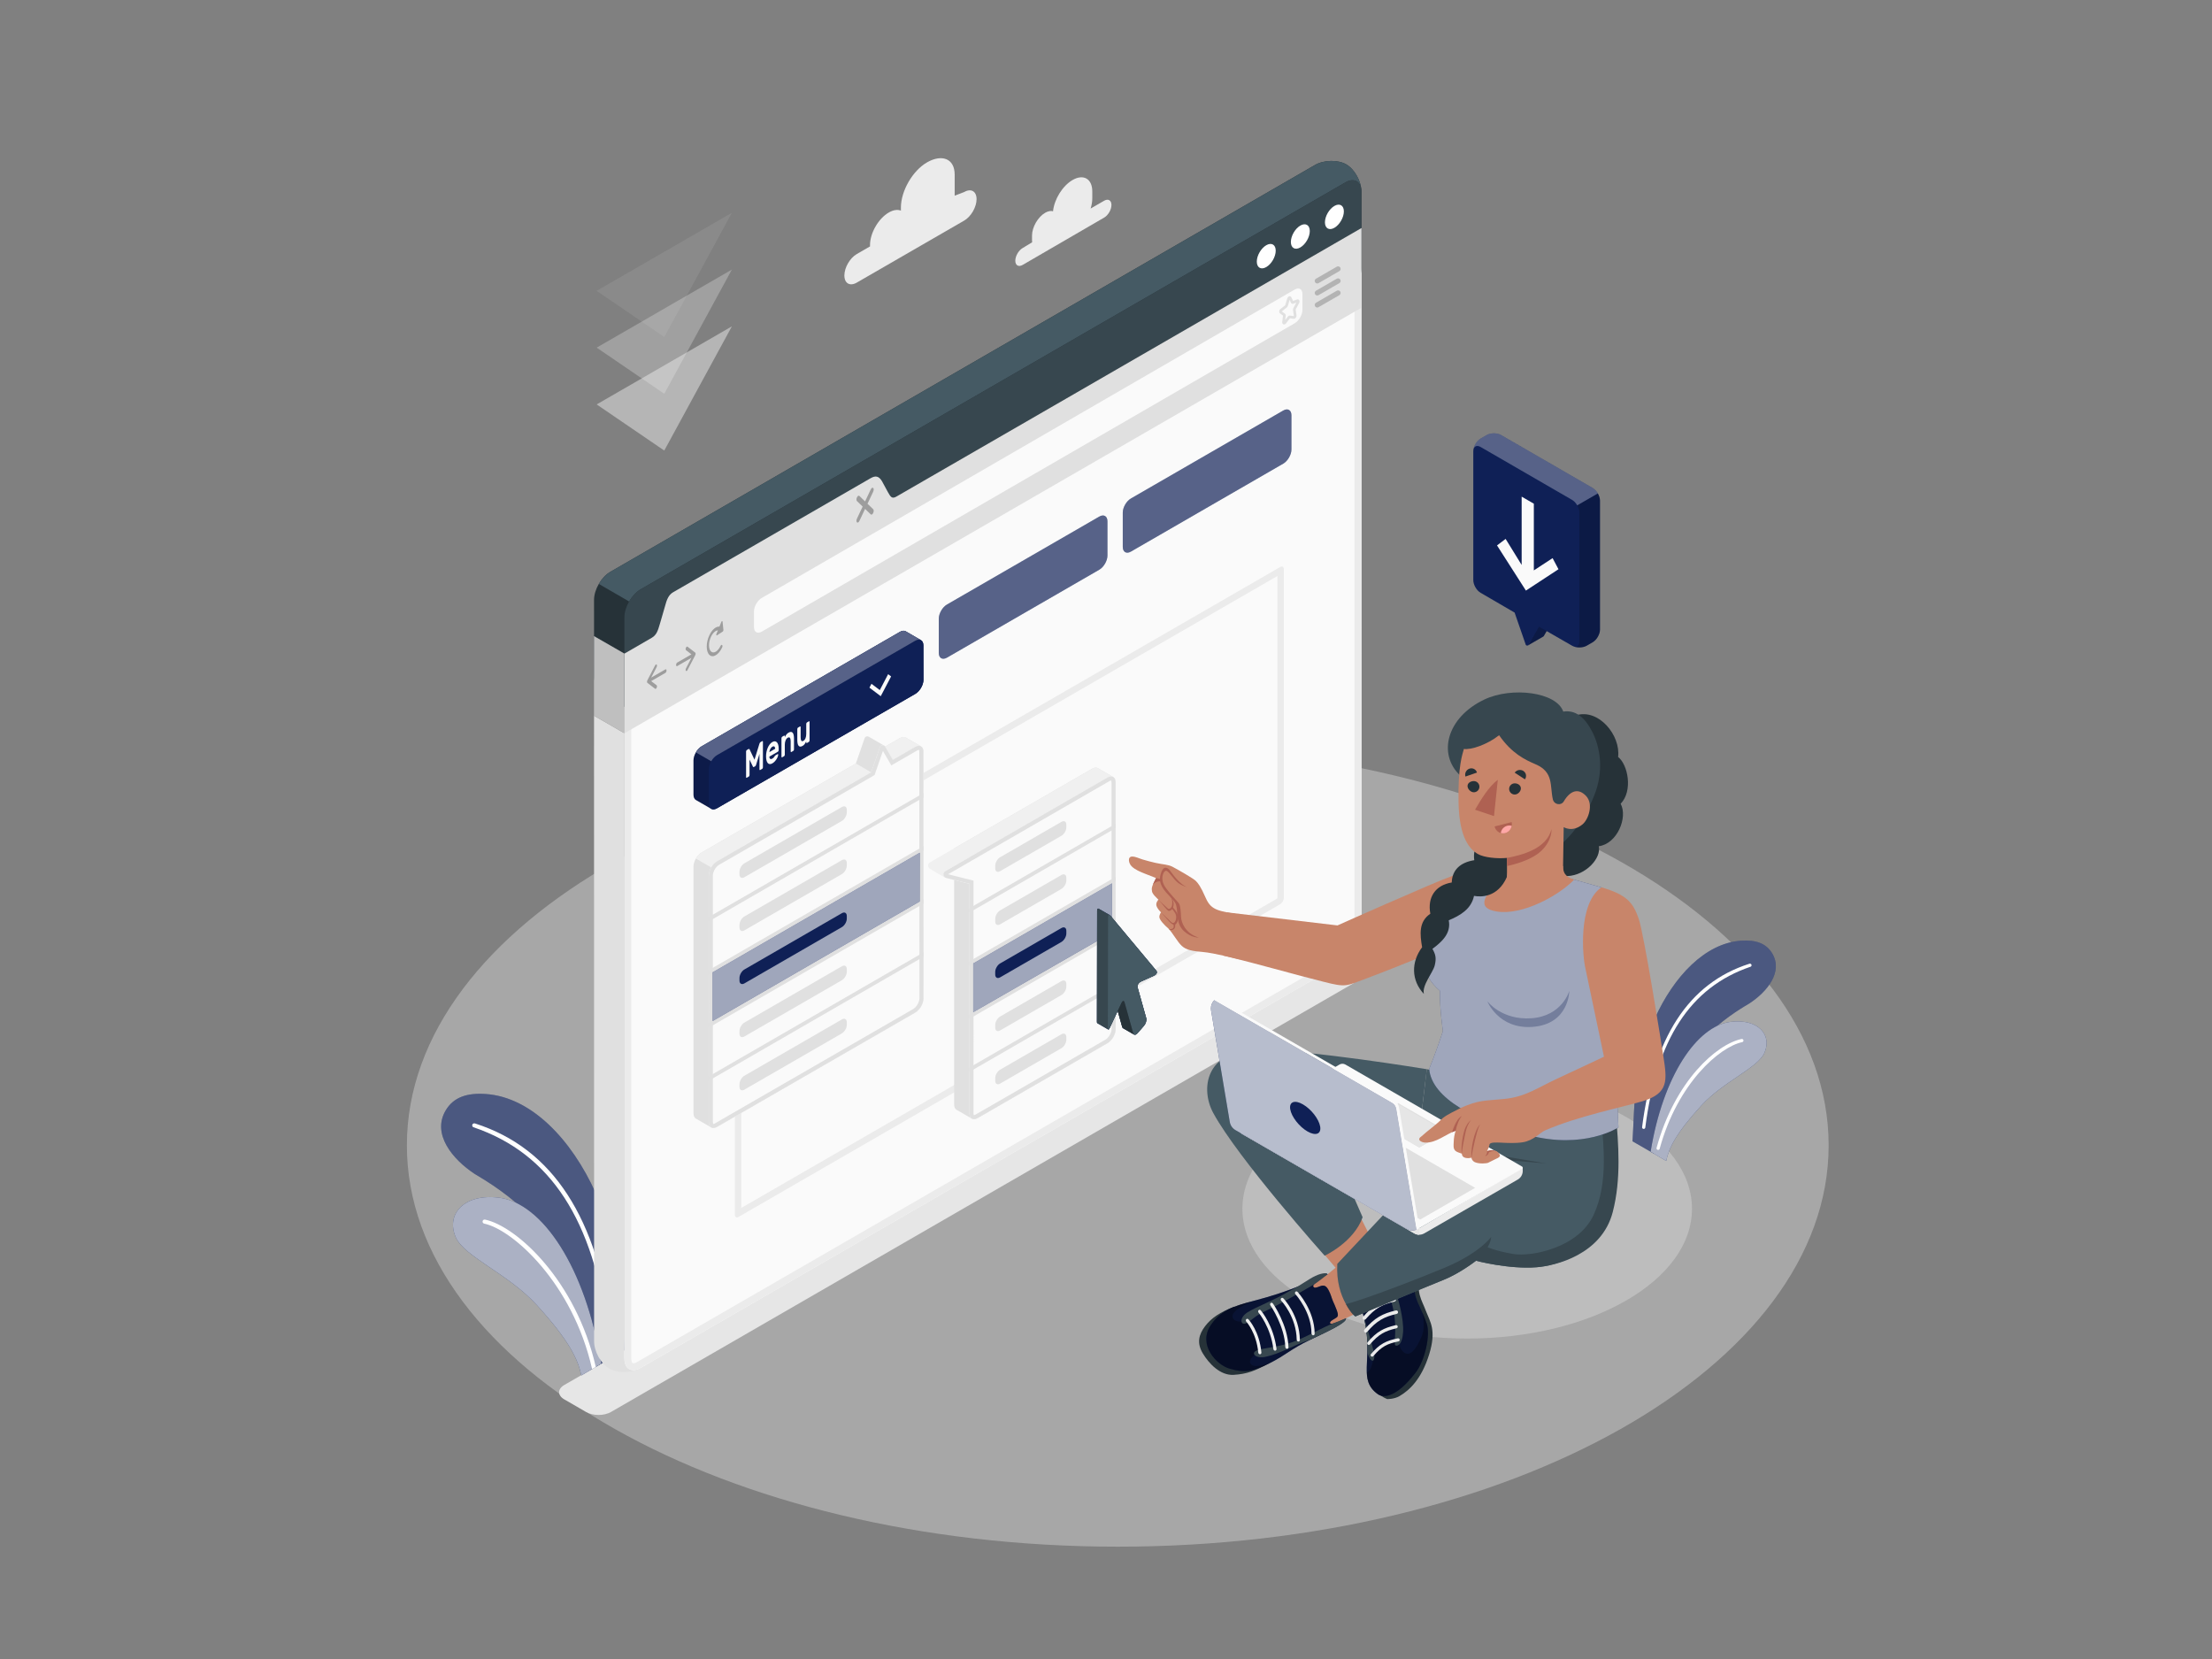<svg width="800" height="600" viewBox="0 0 800 600" fill="none" xmlns="http://www.w3.org/2000/svg">
<rect x="0" y="0" width="800" height="600" fill="#808080" stroke="none"/>
<path d="M404.255 559.377C546.247 559.377 661.354 494.39 661.354 414.225C661.354 334.06 546.247 269.073 404.255 269.073C262.262 269.073 147.155 334.06 147.155 414.225C147.155 494.39 262.262 559.377 404.255 559.377Z" fill="#F5F5F5" fill-opacity="0.34"/>
<path d="M211.968 510.66L204.077 506.104C201.59 504.668 201.59 502.34 204.077 500.904L480.87 341.089C483.357 339.654 487.393 339.647 489.884 341.076L497.819 345.626C500.31 347.055 500.313 349.376 497.826 350.812L220.975 510.66C218.488 512.097 214.455 512.097 211.968 510.66Z" fill="#E6E6E6"/>
<path d="M530.631 484.102C575.53 484.102 611.927 463.088 611.927 437.166C611.927 411.244 575.53 390.23 530.631 390.23C485.733 390.23 449.336 411.244 449.336 437.166C449.336 463.088 485.733 484.102 530.631 484.102Z" fill="#E0E0E0" fill-opacity="0.39"/>
<path d="M225.826 488.369C224.68 471.618 225.906 454.603 215.466 431.505C206.705 412.122 192.237 396.855 175.783 395.668C168.965 395.176 164.035 396.766 161.17 401.618C156.136 410.145 163.638 419.28 171.663 424.557C175.193 426.878 204.239 441.899 212.216 475.221L215.693 494.195L216.848 493.545L225.826 488.369Z" fill="#0F2056"/>
<path opacity="0.25" d="M225.826 488.369C224.68 471.618 225.906 454.603 215.466 431.505C206.705 412.122 192.237 396.855 175.783 395.668C168.965 395.176 164.035 396.766 161.17 401.618C156.136 410.145 163.638 419.28 171.663 424.557C175.193 426.878 204.239 441.899 212.216 475.221L215.693 494.195L216.848 493.545L225.826 488.369Z" fill="white"/>
<path d="M220.535 482.648C220.214 482.601 219.951 482.345 219.908 482.009C214.695 441.462 199.303 417.212 171.223 407.677C170.836 407.545 170.682 407.07 170.849 406.697C171.015 406.325 171.428 406.195 171.829 406.323C200.173 415.378 216.099 440.743 221.379 481.82C221.432 482.226 221.144 482.597 220.739 482.65C220.669 482.658 220.601 482.658 220.535 482.648Z" fill="white"/>
<path d="M210.236 497.464C209.049 491.649 205.924 484.92 194.105 471.952C183.897 460.753 167.972 454.507 164.86 447.548C161.121 439.19 167.831 431.516 180.634 433.178C196.022 435.175 211.735 458.077 217.441 493.2L210.236 497.464Z" fill="#0F2056"/>
<path opacity="0.65" d="M210.236 497.464C209.049 491.649 205.924 484.92 194.105 471.952C183.897 460.753 167.972 454.507 164.86 447.548C161.121 439.19 167.831 431.516 180.634 433.178C196.022 435.175 211.735 458.077 217.441 493.2L210.236 497.464Z" fill="white"/>
<path d="M175.417 441.084C175.001 440.998 174.623 441.255 174.54 441.658C174.456 442.058 174.713 442.452 175.114 442.536C185.47 444.702 207.107 464.15 214.109 494.996C214.121 495.046 214.147 495.09 214.17 495.136L215.472 494.366C208.346 463.16 186.84 443.472 175.417 441.084Z" fill="white"/>
<path d="M590.41 412.76C591.308 399.652 590.347 386.34 598.516 368.267C605.371 353.1 616.692 341.156 629.566 340.227C634.901 339.842 638.757 341.086 640.999 344.882C644.938 351.554 639.069 358.701 632.789 362.831C630.027 364.647 607.301 376.399 601.059 402.473L598.339 417.318L597.435 416.809L590.41 412.76Z" fill="#0F2056"/>
<path opacity="0.25" d="M590.41 412.76C591.308 399.652 590.347 386.34 598.516 368.267C605.371 353.1 616.692 341.156 629.566 340.227C634.901 339.842 638.757 341.086 640.999 344.882C644.938 351.554 639.069 358.701 632.789 362.831C630.027 364.647 607.301 376.399 601.059 402.473L598.339 417.318L597.435 416.809L590.41 412.76Z" fill="white"/>
<path d="M594.55 408.284C594.8 408.247 595.007 408.046 595.04 407.783C599.119 376.058 611.162 357.083 633.132 349.623C633.436 349.52 633.556 349.148 633.425 348.856C633.295 348.565 632.971 348.464 632.658 348.564C610.481 355.649 598.021 375.495 593.89 407.635C593.848 407.953 594.073 408.243 594.39 408.284C594.445 408.293 594.499 408.292 594.55 408.284Z" fill="white"/>
<path d="M602.609 419.877C603.537 415.326 605.983 410.062 615.23 399.915C623.218 391.153 635.678 386.265 638.114 380.821C641.04 374.281 635.789 368.277 625.772 369.577C613.732 371.14 601.438 389.058 596.973 416.541L602.609 419.877Z" fill="#0F2056"/>
<path opacity="0.65" d="M602.609 419.877C603.537 415.326 605.983 410.062 615.23 399.915C623.218 391.153 635.678 386.265 638.114 380.821C641.04 374.281 635.789 368.277 625.772 369.577C613.732 371.14 601.438 389.058 596.973 416.541L602.609 419.877Z" fill="white"/>
<path d="M599.77 415.883C599.989 415.849 600.176 415.69 600.24 415.462C606.743 391.66 621.986 378.595 630.089 376.9C630.403 376.835 630.604 376.527 630.539 376.213C630.473 375.899 630.178 375.696 629.852 375.763C620.891 377.637 605.757 390.861 599.119 415.157C599.034 415.466 599.218 415.785 599.526 415.869C599.608 415.891 599.691 415.895 599.77 415.883Z" fill="white"/>
<path d="M369.843 89.715L373.294 87.629C373.264 87.399 373.245 87.161 373.245 86.906V85.199C373.245 82.162 375.377 78.468 378.008 76.949C379.073 76.334 380.052 76.176 380.847 76.401C381.278 72.084 384.274 67.2 387.914 65.099C391.85 62.827 395.04 64.669 395.04 69.213V71.768C395.04 72.945 394.822 74.188 394.437 75.423L399.331 72.597C400.791 71.754 401.973 72.438 401.973 74.123C401.973 75.808 400.791 77.856 399.331 78.699L369.843 95.818C368.385 96.661 367.201 95.978 367.201 94.292C367.202 92.607 368.385 90.558 369.843 89.715Z" fill="#EBEBEB"/>
<path d="M348.718 69.449L345.273 70.774V63.183C345.273 57.166 340.473 55.723 335.262 58.731C330.051 61.74 325.826 69.057 325.826 75.075V76.177C324.643 75.706 323.117 75.888 321.447 76.853C317.697 79.018 314.656 84.283 314.656 88.614V89.115L309.852 91.889C307.382 93.314 305.38 96.782 305.38 99.634C305.38 102.485 307.382 103.641 309.852 102.216L348.718 79.777C351.187 78.351 353.189 74.883 353.189 72.032C353.191 69.178 351.187 68.022 348.718 69.449Z" fill="#EBEBEB"/>
<path opacity="0.5" d="M215.789 146.265L264.699 118.026L240.243 162.952L215.789 146.265Z" fill="#EBEBEB"/>
<path opacity="0.3" d="M215.789 125.728L264.699 97.49L240.243 142.415L215.789 125.728Z" fill="#EBEBEB"/>
<path opacity="0.1" d="M215.789 105.191L264.699 76.953L240.243 121.878L215.789 105.191Z" fill="#EBEBEB"/>
<path d="M231.66 494.746C231.579 494.774 230.176 495.831 227.068 496.139C224.661 496.378 222.155 496.012 220.346 494.96C217.294 493.204 214.864 488.777 214.864 485.051L214.837 258.844L225.826 265.188V491.368C225.826 494.014 227.155 495.544 229.072 495.544C229.343 495.544 230.389 495.46 231.66 494.746Z" fill="#E0E0E0"/>
<path d="M492.389 337.451C492.389 341.176 489.793 345.718 486.552 347.581L231.66 494.746C228.447 496.61 225.826 495.094 225.826 491.368V236.386L241.918 227.098C245.131 225.234 403.916 133.57 407.129 131.708L492.388 82.467V111.27L492.389 337.451Z" fill="#FAFAFA"/>
<path d="M489.893 86.791V111.27V337.45C489.893 340.289 487.75 344.012 485.305 345.418L230.408 492.587C229.718 492.987 229.269 493.047 229.062 493.047C228.418 493.047 228.323 491.995 228.323 491.368V237.827L243.171 229.257C244.789 228.318 286.495 204.239 326.829 180.954C366.139 158.258 406.787 134.791 408.378 133.868L489.893 86.791ZM492.389 82.467L407.13 131.708C403.917 133.57 245.132 225.234 241.919 227.098L225.827 236.386V491.368C225.827 494.012 227.147 495.544 229.062 495.544C229.845 495.544 230.728 495.287 231.661 494.746L486.553 347.581C489.794 345.717 492.39 341.176 492.39 337.451V111.27V82.467H492.389Z" fill="#EBEBEB"/>
<path d="M462.004 208.315L462.007 324.652C461.99 324.759 461.866 324.974 461.813 325.022L268.092 436.867L268.089 320.531C268.106 320.425 268.23 320.209 268.283 320.162L462.004 208.315ZM463.576 204.894C463.394 204.894 463.189 204.953 462.973 205.079L267.123 318.153C266.377 318.584 265.772 319.632 265.772 320.493L265.774 439.325C265.774 439.936 266.078 440.29 266.522 440.29C266.703 440.29 266.908 440.23 267.125 440.105L462.975 327.03C463.721 326.599 464.326 325.552 464.326 324.691L464.324 205.859C464.322 205.247 464.018 204.894 463.576 204.894Z" fill="#EBEBEB"/>
<path d="M220.333 254.373C217.306 252.624 214.851 248.184 214.851 244.457L214.842 216.958C214.842 213.23 217.466 208.697 220.695 206.833L475.583 59.664C478.811 57.801 483.884 57.707 486.912 59.455C489.94 61.204 492.395 65.644 492.384 69.368L492.389 96.873C492.4 100.604 489.782 105.132 486.552 106.995L231.66 254.161C228.432 256.024 223.362 256.122 220.333 254.373Z" fill="#263238"/>
<path d="M492.331 68.418C491.926 65.394 489.468 64.287 486.552 65.988L231.659 213.156C230.066 214.101 228.609 215.694 227.528 217.53L216.566 211.185C217.646 209.349 219.076 207.778 220.697 206.833L475.591 59.67C478.804 57.806 483.88 57.699 486.904 59.454C489.684 61.075 491.98 64.908 492.331 68.418Z" fill="#455A64"/>
<path d="M492.385 69.363L492.389 82.468L407.13 131.709C403.917 133.571 245.132 225.235 241.919 227.099L225.827 236.387V223.283C225.827 219.557 228.446 215.021 231.659 213.157L486.552 65.988C489.766 64.125 492.385 65.637 492.385 69.363Z" fill="#37474F"/>
<path d="M482.604 74.479C484.494 73.388 486.027 74.272 486.027 76.455C486.027 78.637 484.494 81.29 482.604 82.382C480.714 83.474 479.182 82.589 479.182 80.407C479.181 78.225 480.714 75.57 482.604 74.479Z" fill="white"/>
<path d="M470.282 81.583C472.172 80.492 473.704 81.376 473.704 83.56C473.704 85.742 472.172 88.396 470.282 89.487C468.392 90.579 466.86 89.694 466.86 87.512C466.86 85.328 468.392 82.674 470.282 81.583Z" fill="white"/>
<path d="M457.961 88.687C459.852 87.596 461.383 88.48 461.383 90.662C461.383 92.845 459.851 95.499 457.961 96.59C456.071 97.681 454.539 96.797 454.539 94.615C454.539 92.432 456.071 89.778 457.961 88.687Z" fill="white"/>
<path d="M235.736 230.647C237.365 229.702 237.912 228.267 238.693 225.515L240.489 219.318C241.14 216.827 241.817 215.129 243.459 214.186L314.795 172.992C316.437 172.047 317.719 171.943 318.968 174.008L321.135 178.002C322.065 179.609 322.53 180.553 324.159 179.609L379.55 147.638L492.389 82.467V111.283L225.826 265.201V236.386L235.736 230.647Z" fill="#E0E0E0"/>
<path d="M225.826 236.386V265.188L214.838 258.844V230.068L225.826 236.386Z" fill="#E0E0E0"/>
<path opacity="0.15" d="M225.826 236.386V265.188L214.838 258.844V230.068L225.826 236.386Z" fill="black"/>
<path opacity="0.3" d="M240.644 242.095L235.512 245.058L237.468 241.294C237.64 240.964 237.659 240.553 237.507 240.375C237.357 240.195 237.096 240.322 236.925 240.651L234.141 246.007C234.138 246.013 234.137 246.021 234.133 246.027C234.102 246.089 234.079 246.156 234.058 246.225C234.051 246.247 234.041 246.268 234.035 246.29C234.012 246.382 233.999 246.475 233.999 246.568C233.999 246.659 234.012 246.737 234.035 246.803C234.041 246.819 234.051 246.827 234.058 246.841C234.079 246.887 234.102 246.927 234.133 246.954C234.137 246.957 234.138 246.962 234.141 246.965L236.925 249.105C237.003 249.166 237.1 249.161 237.197 249.105C237.311 249.039 237.426 248.9 237.507 248.708C237.658 248.357 237.64 247.966 237.468 247.834L235.512 246.329L240.644 243.365C240.872 243.233 241.057 242.843 241.057 242.491C241.057 242.141 240.872 241.964 240.644 242.095Z" fill="black"/>
<path opacity="0.3" d="M244.931 239.62L250.063 236.657L248.107 235.152C247.935 235.02 247.917 234.629 248.068 234.277C248.218 233.925 248.479 233.75 248.65 233.881L251.434 236.022C251.437 236.024 251.438 236.031 251.442 236.034C251.473 236.06 251.496 236.101 251.517 236.146C251.523 236.16 251.534 236.168 251.54 236.185C251.562 236.251 251.576 236.329 251.576 236.42C251.576 236.511 251.562 236.605 251.54 236.696C251.534 236.718 251.523 236.739 251.517 236.761C251.496 236.83 251.473 236.897 251.442 236.959C251.438 236.966 251.437 236.973 251.434 236.98L248.65 242.336C248.572 242.487 248.475 242.593 248.378 242.649C248.264 242.715 248.149 242.708 248.068 242.611C247.917 242.434 247.935 242.021 248.107 241.691L250.063 237.927L244.931 240.89C244.703 241.022 244.518 240.844 244.518 240.493C244.518 240.144 244.703 239.752 244.931 239.62Z" fill="black"/>
<path opacity="0.3" d="M261.326 224.84C261.294 224.53 261.025 224.571 260.889 224.905L260.186 226.624C258.988 226.494 257.535 227.665 256.553 229.742C255.283 232.434 255.283 235.617 256.553 236.84C257.189 237.452 258.024 237.459 258.859 236.977C259.694 236.495 260.529 235.523 261.164 234.178C261.325 233.837 261.325 233.435 261.164 233.279C261.003 233.124 260.741 233.275 260.579 233.616C259.63 235.622 258.086 236.518 257.136 235.604C256.187 234.691 256.187 232.313 257.136 230.303C257.812 228.874 258.783 228.028 259.631 227.975L259.101 229.271C258.964 229.607 259.089 229.92 259.306 229.779L261.399 228.413C261.546 228.317 261.654 228.05 261.633 227.839L261.326 224.84Z" fill="black"/>
<path opacity="0.3" d="M313.748 182.188L315.805 177.834C316.048 177.319 316.048 176.713 315.805 176.479C315.562 176.244 315.168 176.472 314.925 176.987L312.868 181.341L310.811 179.362C310.568 179.128 310.174 179.355 309.931 179.87C309.688 180.385 309.688 180.991 309.931 181.225L311.988 183.205L309.931 187.559C309.688 188.074 309.688 188.68 309.931 188.914C310.052 189.031 310.211 189.033 310.371 188.941C310.53 188.848 310.689 188.663 310.811 188.406L312.868 184.052L314.925 186.032C315.047 186.149 315.205 186.151 315.365 186.059C315.524 185.967 315.684 185.782 315.805 185.524C316.048 185.009 316.048 184.403 315.805 184.169L313.748 182.188Z" fill="black"/>
<path d="M272.688 226.817V221.126C272.688 219.333 273.948 217.151 275.501 216.255L468.24 104.725C469.793 103.828 471.052 104.555 471.052 106.348V112.039C471.052 113.833 469.793 116.013 468.24 116.909L275.501 228.441C273.948 229.337 272.688 228.61 272.688 226.817Z" fill="#FAFAFA"/>
<path d="M464.414 117.346C464.322 117.346 464.237 117.327 464.161 117.297C463.92 117.196 463.682 116.921 463.739 116.446L464.017 114.137L462.932 113.355C462.744 113.219 462.638 112.997 462.634 112.728C462.628 112.358 462.815 111.963 463.098 111.744L464.75 110.47C464.764 110.459 464.802 110.411 464.823 110.341L465.561 107.92C465.696 107.477 466.03 107.161 466.393 107.135C466.676 107.109 466.918 107.263 467.041 107.524L467.662 108.842L469.058 108.306C469.33 108.201 469.614 108.267 469.801 108.477C470.042 108.748 470.058 109.205 469.84 109.615L468.645 111.858C468.611 111.921 468.604 111.978 468.605 111.995L468.887 114.023C468.941 114.42 468.749 114.817 468.534 115.036C468.343 115.23 468.11 115.323 467.881 115.291L466.531 115.124L465.073 116.985C464.863 117.251 464.623 117.346 464.414 117.346ZM463.618 112.649L464.699 113.428C464.919 113.588 465.027 113.878 464.989 114.203L464.805 115.741L465.781 114.496C465.983 114.237 466.241 114.104 466.522 114.141L467.872 114.308C467.902 114.258 467.926 114.19 467.922 114.156L467.639 112.125C467.607 111.893 467.661 111.628 467.785 111.397L468.83 109.436L467.754 109.848C467.413 109.978 467.054 109.833 466.9 109.509L466.411 108.471L465.756 110.625C465.679 110.875 465.53 111.098 465.348 111.24L463.694 112.515C463.662 112.539 463.634 112.597 463.618 112.649Z" fill="#E0E0E0"/>
<g opacity="0.2">
<path d="M476.41 102.521C476.089 102.521 475.779 102.355 475.608 102.058C475.351 101.615 475.504 101.049 475.946 100.793L483.471 96.448C483.917 96.192 484.481 96.345 484.736 96.787C484.993 97.23 484.84 97.797 484.398 98.052L476.873 102.397C476.726 102.481 476.567 102.521 476.41 102.521Z" fill="black"/>
<path d="M476.41 106.868C476.089 106.868 475.779 106.701 475.608 106.404C475.351 105.961 475.504 105.395 475.946 105.139L483.471 100.794C483.917 100.536 484.481 100.691 484.736 101.133C484.993 101.577 484.84 102.143 484.398 102.398L476.873 106.743C476.726 106.827 476.567 106.868 476.41 106.868Z" fill="black"/>
<path d="M476.41 111.214C476.089 111.214 475.779 111.047 475.608 110.75C475.351 110.307 475.504 109.741 475.946 109.485L483.471 105.14C483.917 104.882 484.481 105.037 484.736 105.479C484.993 105.923 484.84 106.489 484.398 106.744L476.873 111.089C476.726 111.173 476.567 111.214 476.41 111.214Z" fill="black"/>
</g>
<path d="M409.021 180.277L464.105 148.475C465.737 147.532 467.06 148.297 467.06 150.181L467.063 162.564C467.063 164.448 465.74 166.741 464.108 167.683L409.023 199.484C407.391 200.427 406.068 199.662 406.068 197.778L406.066 185.397C406.065 183.511 407.389 181.22 409.021 180.277Z" fill="#0F2056"/>
<path opacity="0.3" d="M409.021 180.277L464.105 148.475C465.737 147.532 467.06 148.297 467.06 150.181L467.063 162.564C467.063 164.448 465.74 166.741 464.108 167.683L409.023 199.484C407.391 200.427 406.068 199.662 406.068 197.778L406.066 185.397C406.065 183.511 407.389 181.22 409.021 180.277Z" fill="white"/>
<path d="M342.482 218.637L397.566 186.835C399.198 185.893 400.521 186.657 400.521 188.541L400.523 200.924C400.523 202.808 399.201 205.101 397.569 206.044L342.484 237.846C340.852 238.788 339.528 238.024 339.528 236.14L339.527 223.758C339.527 221.871 340.85 219.58 342.482 218.637Z" fill="#0F2056"/>
<path opacity="0.3" d="M342.482 218.637L397.566 186.835C399.198 185.893 400.521 186.657 400.521 188.541L400.523 200.924C400.523 202.808 399.201 205.101 397.569 206.044L342.484 237.846C340.852 238.788 339.528 238.024 339.528 236.14L339.527 223.758C339.527 221.871 340.85 219.58 342.482 218.637Z" fill="white"/>
<path d="M333.962 233.441C333.962 232.497 333.629 231.834 333.093 231.526C332.558 231.219 328.089 228.622 327.551 228.315C327.016 228.01 326.28 228.057 325.467 228.525L253.766 269.908C252.134 270.851 250.81 273.142 250.81 275.028L250.811 287.409C250.811 288.342 251.135 289 251.661 289.312C252.196 289.631 256.697 292.224 257.236 292.531C257.771 292.834 258.507 292.788 259.319 292.32L331.032 250.956C332.665 250.014 333.987 247.722 333.987 245.837L333.962 233.441Z" fill="#0F2056"/>
<path opacity="0.15" d="M333.962 233.441C333.962 232.497 333.629 231.834 333.093 231.526C332.558 231.219 328.089 228.622 327.551 228.315C327.016 228.01 326.28 228.057 325.467 228.525L253.766 269.908C252.134 270.851 250.81 273.142 250.81 275.028L250.811 287.409C250.811 288.342 251.135 289 251.661 289.312C252.196 289.631 256.697 292.224 257.236 292.531C257.771 292.834 258.507 292.788 259.319 292.32L331.032 250.956C332.665 250.014 333.987 247.722 333.987 245.837L333.962 233.441Z" fill="black"/>
<path d="M259.31 273.113L330.998 231.735C331.813 231.264 332.55 231.219 333.085 231.526C333.622 231.834 333.954 232.497 333.954 233.441L333.98 245.838C333.98 247.724 332.658 250.015 331.026 250.958L259.312 292.321C258.5 292.79 257.765 292.836 257.23 292.532C256.69 292.225 256.357 291.561 256.357 290.614L256.355 278.232C256.354 276.347 257.678 274.054 259.31 273.113Z" fill="#0F2056"/>
<path d="M333.094 231.529C332.561 231.216 331.824 231.27 331.005 231.734L259.322 273.109C258.503 273.574 257.766 274.393 257.22 275.32L251.678 272.113C252.211 271.184 252.948 270.379 253.767 269.902L325.463 228.522C326.282 228.058 327.019 228.003 327.552 228.317C328.083 228.617 332.561 231.216 333.094 231.529Z" fill="#0F2056"/>
<path opacity="0.3" d="M333.094 231.529C332.561 231.216 331.824 231.27 331.005 231.734L259.322 273.109C258.503 273.574 257.766 274.393 257.22 275.32L251.678 272.113C252.211 271.184 252.948 270.379 253.767 269.902L325.463 228.522C326.282 228.058 327.019 228.003 327.552 228.317C328.083 228.617 332.561 231.216 333.094 231.529Z" fill="white"/>
<path d="M272.879 274.758L274.644 269.016C274.669 268.954 274.711 268.854 274.769 268.714C274.828 268.575 274.92 268.471 275.043 268.398L275.675 268.033C275.743 267.994 275.801 267.998 275.851 268.045C275.9 268.093 275.924 268.17 275.924 268.275V277.518C275.924 277.623 275.899 277.728 275.851 277.833C275.801 277.938 275.742 278.01 275.675 278.05L274.922 278.484C274.854 278.524 274.796 278.519 274.745 278.472C274.696 278.425 274.672 278.348 274.672 278.243V272.649L273.464 276.565C273.433 276.659 273.39 276.763 273.333 276.877C273.278 276.99 273.206 277.072 273.119 277.122L272.637 277.402C272.55 277.452 272.479 277.452 272.423 277.404C272.367 277.355 272.324 277.302 272.293 277.242L271.084 274.721V280.316C271.084 280.42 271.059 280.526 271.01 280.63C270.96 280.736 270.902 280.807 270.834 280.847L270.081 281.281C270.012 281.321 269.954 281.317 269.904 281.268C269.855 281.222 269.829 281.145 269.829 281.039V271.796C269.829 271.692 269.855 271.586 269.904 271.48C269.954 271.376 270.012 271.304 270.081 271.265L270.713 270.9C270.836 270.828 270.927 270.827 270.987 270.898C271.046 270.971 271.088 271.022 271.112 271.056L272.879 274.758Z" fill="#FAFAFA"/>
<path d="M277.052 273.536C277.052 273.002 277.105 272.468 277.21 271.935C277.315 271.401 277.467 270.904 277.666 270.441C277.864 269.979 278.104 269.566 278.385 269.202C278.668 268.839 278.982 268.558 279.329 268.357C279.675 268.157 279.991 268.074 280.272 268.107C280.553 268.14 280.794 268.264 280.991 268.477C281.19 268.692 281.343 268.99 281.451 269.372C281.56 269.752 281.615 270.186 281.615 270.672V271.315C281.615 271.421 281.59 271.525 281.54 271.631C281.491 271.736 281.431 271.808 281.363 271.847L278.259 273.639C278.259 273.859 278.287 274.035 278.347 274.168C278.405 274.301 278.485 274.395 278.584 274.454C278.683 274.511 278.798 274.531 278.928 274.512C279.058 274.493 279.192 274.446 279.328 274.367C279.526 274.252 279.688 274.129 279.811 273.995C279.935 273.862 280.036 273.724 280.118 273.581C280.186 273.466 280.242 273.381 280.285 273.328C280.328 273.274 280.386 273.227 280.462 273.183L281.204 272.754C281.274 272.715 281.333 272.718 281.386 272.763C281.439 272.809 281.462 272.887 281.455 272.995C281.45 273.133 281.401 273.332 281.311 273.593C281.221 273.855 281.087 274.138 280.906 274.442C280.727 274.746 280.506 275.045 280.243 275.34C279.979 275.636 279.674 275.884 279.328 276.084C278.98 276.284 278.666 276.373 278.384 276.35C278.103 276.326 277.862 276.2 277.665 275.972C277.466 275.743 277.315 275.423 277.209 275.011C277.105 274.6 277.052 274.108 277.052 273.536ZM279.33 270.075C279.151 270.178 278.997 270.308 278.87 270.463C278.743 270.617 278.637 270.783 278.549 270.962C278.463 271.142 278.396 271.323 278.349 271.508C278.302 271.692 278.273 271.859 278.261 272.008L280.361 270.796C280.349 270.66 280.326 270.523 280.29 270.386C280.256 270.247 280.2 270.137 280.124 270.051C280.046 269.968 279.945 269.922 279.817 269.914C279.69 269.907 279.528 269.96 279.33 270.075Z" fill="#FAFAFA"/>
<path d="M287.164 271.033C287.164 271.137 287.139 271.243 287.091 271.347C287.04 271.453 286.981 271.524 286.914 271.564L286.206 271.972C286.138 272.012 286.08 272.007 286.03 271.959C285.98 271.911 285.955 271.834 285.955 271.73V268.096C285.955 267.522 285.87 267.114 285.696 266.871C285.522 266.628 285.256 266.611 284.896 266.817C284.567 267.007 284.308 267.328 284.121 267.78C283.931 268.232 283.837 268.746 283.837 269.318V272.952C283.837 273.057 283.812 273.162 283.762 273.267C283.713 273.372 283.653 273.445 283.586 273.483L282.879 273.891C282.811 273.931 282.752 273.927 282.702 273.878C282.652 273.831 282.628 273.754 282.628 273.649V266.981C282.628 266.877 282.652 266.772 282.702 266.667C282.751 266.562 282.811 266.49 282.879 266.45L283.586 266.042C283.654 266.002 283.713 266.008 283.762 266.054C283.813 266.102 283.837 266.178 283.837 266.283V266.612C283.997 266.271 284.187 265.956 284.403 265.669C284.619 265.382 284.876 265.152 285.174 264.98C285.553 264.763 285.869 264.67 286.123 264.704C286.376 264.739 286.581 264.865 286.735 265.08C286.89 265.296 287 265.588 287.065 265.956C287.13 266.325 287.163 266.733 287.163 267.181L287.164 271.033Z" fill="#FAFAFA"/>
<path d="M288.353 263.677C288.353 263.572 288.379 263.468 288.427 263.362C288.475 263.258 288.535 263.185 288.604 263.146L289.31 262.738C289.378 262.699 289.437 262.703 289.487 262.751C289.536 262.799 289.561 262.875 289.561 262.98V266.615C289.561 267.187 289.64 267.6 289.799 267.851C289.956 268.103 290.214 268.126 290.574 267.919C290.903 267.729 291.154 267.413 291.328 266.969C291.5 266.526 291.587 266.018 291.587 265.446V261.81C291.587 261.706 291.613 261.601 291.662 261.496C291.712 261.391 291.77 261.319 291.838 261.279L292.544 260.871C292.612 260.831 292.671 260.837 292.721 260.883C292.77 260.931 292.795 261.007 292.795 261.112V267.78C292.795 267.884 292.77 267.99 292.721 268.095C292.671 268.2 292.611 268.272 292.544 268.311L291.838 268.719C291.77 268.759 291.712 268.755 291.662 268.706C291.613 268.659 291.587 268.582 291.587 268.477V268.148C291.444 268.451 291.269 268.75 291.057 269.048C290.847 269.346 290.593 269.581 290.296 269.753C289.917 269.971 289.605 270.061 289.356 270.024C289.109 269.985 288.91 269.857 288.761 269.638C288.613 269.418 288.508 269.124 288.446 268.753C288.384 268.384 288.353 267.975 288.353 267.527V263.677Z" fill="#FAFAFA"/>
<path d="M318.533 251.788L314.444 248.696L315.181 247.304L318.192 249.58L321.204 243.827L322.282 244.641L318.533 251.788Z" fill="#FAFAFA"/>
<path d="M403.474 282.928C403.474 281.984 403.142 281.321 402.605 281.013C402.07 280.706 397.613 278.128 397.074 277.821C396.539 277.516 395.794 277.552 394.98 278.022L348.027 305.122C346.395 306.064 345.072 306.83 345.072 306.83L345.073 399.457C345.073 400.389 345.396 401.047 345.922 401.36C346.458 401.679 350.959 404.271 351.498 404.578C352.032 404.882 352.768 404.836 353.58 404.367L400.545 377.277C402.177 376.335 403.499 374.043 403.499 372.158L403.474 282.928Z" fill="#E0E0E0"/>
<path d="M397.075 277.823C396.543 277.509 395.796 277.555 394.976 278.019L348.028 305.116C347.209 305.594 345.072 306.831 345.072 306.831L336.312 311.888C335.392 312.419 335.467 313.71 336.319 314.185C336.419 314.241 341.26 317.281 342.196 317.516L350.618 319.636V310.032C350.618 310.032 352.767 308.788 353.587 308.324L400.519 281.222C401.339 280.758 402.076 280.704 402.608 281.017C402.075 280.703 397.608 278.123 397.075 277.823Z" fill="#F0F0F0"/>
<path d="M403.467 282.928C403.467 281.984 403.135 281.321 402.598 281.013C402.064 280.706 401.326 280.751 400.511 281.222L350.618 310.032L341.858 315.089C340.942 315.618 341.013 316.899 341.852 317.379C341.955 317.438 342.071 317.485 342.197 317.516L350.618 319.635L350.619 402.661C350.619 403.608 350.953 404.272 351.492 404.578C352.027 404.882 352.762 404.836 353.575 404.367L400.539 377.277C402.171 376.335 403.494 374.043 403.494 372.158L403.467 282.928Z" fill="#FAFAFA"/>
<path d="M401.858 282.281C401.888 282.309 401.998 282.498 401.998 282.928L402.024 372.159C402.024 373.525 400.987 375.323 399.804 376.006L352.84 403.095C352.516 403.282 352.323 403.302 352.227 403.308C352.197 403.28 352.087 403.091 352.087 402.661L352.086 319.635V318.49L350.975 318.211L342.9 316.183L351.352 311.304L401.245 282.494C401.569 282.307 401.762 282.287 401.831 282.287L401.858 282.281ZM401.831 280.818C401.433 280.818 400.985 280.948 400.511 281.222L350.617 310.032L341.857 315.089C340.941 315.618 341.012 316.899 341.851 317.379C341.954 317.438 342.07 317.485 342.196 317.516L350.617 319.635L350.618 402.661C350.618 403.608 350.952 404.272 351.491 404.578C351.713 404.705 351.971 404.771 352.254 404.771C352.651 404.771 353.099 404.641 353.574 404.367L400.538 377.277C402.17 376.335 403.493 374.043 403.493 372.158L403.466 282.926C403.466 281.982 403.134 281.319 402.597 281.011C402.375 280.885 402.115 280.818 401.831 280.818Z" fill="#E0E0E0"/>
<path d="M350.618 366.869V368.445L403.484 337.924L403.483 336.347L350.618 366.869Z" fill="#E0E0E0"/>
<path d="M350.618 387.654L403.489 357.129L403.488 355.552L350.618 386.078V387.654Z" fill="#E0E0E0"/>
<path d="M350.617 328.451V330.028L403.472 299.513V297.936L350.617 328.451Z" fill="#E0E0E0"/>
<path d="M350.618 347.661V349.237L403.477 318.718V317.141L350.618 347.661Z" fill="#E0E0E0"/>
<path d="M351.983 348.45L402.163 319.477V337.246L351.983 366.08V348.45Z" fill="#0F2056"/>
<path opacity="0.6" d="M351.983 348.45L402.163 319.477V337.246L351.983 366.08V348.45Z" fill="white"/>
<path d="M361.707 348.436L383.886 335.631C384.865 335.066 385.659 335.525 385.659 336.655V337.598C385.659 338.729 384.865 340.104 383.886 340.669L361.707 353.474C360.728 354.04 359.934 353.581 359.934 352.45V351.508C359.934 350.377 360.728 349.002 361.707 348.436Z" fill="#0F2056"/>
<path d="M361.707 329.256L383.886 316.451C384.865 315.885 385.659 316.344 385.659 317.475V318.417C385.659 319.548 384.865 320.923 383.886 321.489L361.707 334.294C360.728 334.859 359.934 334.4 359.934 333.27V332.327C359.934 331.196 360.728 329.821 361.707 329.256Z" fill="#E0E0E0"/>
<path d="M361.707 310.032L383.886 297.227C384.865 296.662 385.659 297.12 385.659 298.251V299.194C385.659 300.325 384.865 301.7 383.886 302.265L361.708 315.07C360.729 315.635 359.935 315.177 359.935 314.046V313.103C359.933 311.972 360.728 310.597 361.707 310.032Z" fill="#E0E0E0"/>
<path d="M361.707 386.86L383.886 374.055C384.865 373.49 385.659 373.949 385.659 375.079V376.022C385.659 377.153 384.865 378.528 383.886 379.093L361.707 391.898C360.728 392.464 359.934 392.005 359.934 390.874V389.932C359.934 388.801 360.728 387.426 361.707 386.86Z" fill="#E0E0E0"/>
<path d="M361.707 367.637L383.886 354.832C384.865 354.266 385.659 354.725 385.659 355.856V356.799C385.659 357.929 384.865 359.304 383.886 359.87L361.707 372.675C360.728 373.24 359.934 372.782 359.934 371.651V370.708C359.934 369.577 360.728 368.202 361.707 367.637Z" fill="#E0E0E0"/>
<path d="M333.961 271.839C333.961 270.895 333.629 270.232 333.092 269.924C332.558 269.617 328.101 267.039 327.562 266.732C327.027 266.427 326.281 266.463 325.467 266.933L253.765 308.306C252.132 309.249 250.809 311.54 250.809 313.426L250.81 402.642C250.81 403.575 251.134 404.233 251.659 404.545C252.195 404.864 256.696 407.457 257.235 407.764C257.77 408.067 258.506 408.021 259.318 407.553L331.031 366.189C332.663 365.247 333.986 362.955 333.986 361.07L333.961 271.839Z" fill="#E0E0E0"/>
<path d="M333.093 269.928C332.561 269.615 331.824 269.669 331.004 270.133L259.322 311.508C258.502 311.972 257.765 312.792 257.22 313.719L251.678 310.512C252.21 309.583 252.947 308.778 253.767 308.301L325.464 266.93C326.283 266.465 327.03 266.42 327.563 266.734C328.095 267.034 332.561 269.614 333.093 269.928Z" fill="#F0F0F0"/>
<path d="M322.892 274.817L320.138 270.047C320.039 269.877 319.907 269.748 319.757 269.661C319.222 269.351 314.369 266.538 314.222 266.451C313.686 266.134 312.923 266.346 312.692 267.014L309.539 276.123L315.082 279.339L322.892 274.817Z" fill="#E0E0E0"/>
<path d="M333.954 271.839C333.954 270.895 333.622 270.232 333.085 269.924C332.55 269.617 331.812 269.662 330.998 270.133L322.89 274.812L320.138 270.046C319.688 269.266 318.528 269.376 318.235 270.228L315.091 279.313L259.31 311.51C257.678 312.453 256.354 314.745 256.354 316.63L256.355 405.846C256.355 406.794 256.69 407.458 257.229 407.765C257.763 408.068 258.499 408.022 259.311 407.554L331.024 366.19C332.657 365.248 333.98 362.956 333.979 361.071L333.954 271.839Z" fill="#FAFAFA"/>
<path d="M332.345 271.192C332.382 271.225 332.485 271.415 332.485 271.839L332.512 361.07C332.512 362.436 331.474 364.233 330.292 364.915L258.578 406.279C258.255 406.466 258.061 406.486 257.966 406.492C257.936 406.465 257.826 406.275 257.826 405.845L257.825 316.629C257.825 315.263 258.862 313.465 260.045 312.782L315.826 280.585L316.301 280.311L316.48 279.793L319.325 271.573L321.618 275.546L322.353 276.818L323.626 276.084L331.734 271.403C332.055 271.219 332.25 271.199 332.345 271.192ZM319.231 269.521C318.812 269.521 318.395 269.765 318.236 270.229L315.092 279.315L259.311 311.512C257.679 312.454 256.355 314.746 256.355 316.631L256.356 405.848C256.356 406.795 256.691 407.459 257.23 407.766C257.452 407.892 257.709 407.958 257.992 407.958C258.389 407.958 258.838 407.829 259.312 407.555L331.025 366.191C332.658 365.249 333.981 362.957 333.98 361.072L333.954 271.84C333.954 270.896 333.621 270.233 333.085 269.925C332.861 269.796 332.603 269.73 332.318 269.73C331.921 269.73 331.472 269.86 330.998 270.134L322.89 274.813L320.138 270.047C319.933 269.692 319.581 269.521 319.231 269.521Z" fill="#E0E0E0"/>
<path d="M256.354 331.652V333.229L333.978 288.413V286.836L256.354 331.652Z" fill="#E0E0E0"/>
<path d="M256.355 370.07V371.645L333.979 326.829V325.253L256.355 370.07Z" fill="#E0E0E0"/>
<path d="M256.355 390.853L333.98 346.037L333.979 344.461L256.355 389.278V390.853Z" fill="#E0E0E0"/>
<path d="M256.354 350.861V352.437L333.979 307.621V306.044L256.354 350.861Z" fill="#E0E0E0"/>
<path d="M257.738 351.649L332.639 308.394L332.617 326.039L257.738 369.282V351.649Z" fill="#0F2056"/>
<path opacity="0.6" d="M257.738 351.649L332.639 308.394L332.617 326.039L257.738 369.282V351.649Z" fill="white"/>
<path d="M269.217 350.625L304.485 330.263C305.464 329.698 306.258 330.157 306.258 331.287V332.23C306.258 333.361 305.464 334.736 304.485 335.301L269.217 355.663C268.238 356.229 267.443 355.77 267.443 354.639V353.697C267.443 352.567 268.238 351.191 269.217 350.625Z" fill="#0F2056"/>
<path d="M269.217 331.445L304.485 311.083C305.464 310.517 306.258 310.976 306.258 312.107V313.049C306.258 314.18 305.464 315.555 304.485 316.121L269.217 336.483C268.238 337.048 267.443 336.589 267.443 335.459V334.516C267.443 333.385 268.238 332.01 269.217 331.445Z" fill="#E0E0E0"/>
<path d="M269.217 312.222L304.485 291.86C305.464 291.295 306.258 291.753 306.258 292.884V293.827C306.258 294.958 305.464 296.333 304.485 296.898L269.217 317.26C268.238 317.826 267.443 317.367 267.443 316.236V315.293C267.443 314.163 268.238 312.788 269.217 312.222Z" fill="#E0E0E0"/>
<path d="M269.217 389.049L304.485 368.687C305.464 368.122 306.258 368.581 306.258 369.711V370.654C306.258 371.785 305.464 373.16 304.485 373.725L269.217 394.087C268.238 394.653 267.443 394.194 267.443 393.063V392.121C267.443 390.991 268.238 389.615 269.217 389.049Z" fill="#E0E0E0"/>
<path d="M269.217 369.827L304.485 349.465C305.464 348.899 306.258 349.358 306.258 350.489V351.432C306.258 352.562 305.464 353.937 304.485 354.503L269.217 374.865C268.238 375.43 267.443 374.972 267.443 373.841V372.898C267.443 371.767 268.238 370.392 269.217 369.827Z" fill="#E0E0E0"/>
<path d="M418.19 351.048L401.638 331.218C401.533 331.093 401.432 331.003 401.34 330.95C401.002 330.754 397.461 328.711 397.369 328.657C397.029 328.459 396.786 328.722 396.785 329.373L396.697 369.447C396.696 369.786 396.75 369.982 396.842 370.036C396.974 370.114 400.724 372.279 400.817 372.33C400.949 372.405 401.159 372.187 401.396 371.681L404.237 365.606L405.858 371.389C405.921 371.617 406.031 371.774 406.173 371.861C406.498 372.059 410.011 374.076 410.159 374.162C410.483 374.349 410.965 374.175 411.427 373.644L413.719 371.009C414.39 370.238 414.765 369.004 414.554 368.254L411.425 357.082C411.215 356.332 411.801 355.382 412.735 354.959L417.376 352.862C418.31 352.44 418.674 351.628 418.19 351.048Z" fill="#0F2056"/>
<path d="M418.19 351.048L401.638 331.218C401.533 331.093 401.432 331.003 401.34 330.95C401.002 330.754 397.461 328.711 397.369 328.657C397.029 328.459 396.786 328.722 396.785 329.373L396.697 369.447C396.696 369.786 396.75 369.982 396.842 370.036C396.974 370.114 400.724 372.279 400.817 372.33C400.949 372.405 401.159 372.187 401.396 371.681L404.237 365.606L405.858 371.389C405.921 371.617 406.031 371.774 406.173 371.861C406.498 372.059 410.011 374.076 410.159 374.162C410.483 374.349 410.965 374.175 411.427 373.644L413.719 371.009C414.39 370.238 414.765 369.004 414.554 368.254L411.425 357.082C411.215 356.332 411.801 355.382 412.735 354.959L417.376 352.862C418.31 352.44 418.674 351.628 418.19 351.048Z" fill="#37474F"/>
<path d="M400.67 371.741L400.758 331.668C400.76 330.84 401.154 330.638 401.639 331.219L418.191 351.049C418.675 351.63 418.311 352.443 417.377 352.864L412.736 354.961C411.802 355.384 411.216 356.334 411.426 357.084L414.555 368.256C414.765 369.006 414.391 370.239 413.72 371.012L411.428 373.646C410.756 374.418 410.042 374.435 409.832 373.685L406.702 362.513C406.492 361.763 405.995 361.853 405.592 362.713L401.398 371.684C400.992 372.543 400.668 372.569 400.67 371.741Z" fill="#455A64"/>
<path d="M410.09 374.12C409.584 373.831 406.479 372.046 406.17 371.861C406.031 371.775 405.92 371.618 405.854 371.388L404.238 365.609L405.591 362.713C405.992 361.853 406.491 361.761 406.701 362.51L409.827 373.679C409.887 373.884 409.971 374.028 410.09 374.12Z" fill="#263238"/>
<path d="M496.873 449.775L487.806 431.912L469.556 442.593L492.054 469.15C492.054 469.15 503.204 468.119 505.001 462.301C506.795 456.483 499.944 451.71 496.873 449.775Z" fill="#C8856A"/>
<path d="M509.728 456.79C510.84 457.551 511.522 458.464 512.257 459.554C512.992 460.644 512.764 465.933 513.466 468.386C514.168 470.839 514.71 471.493 515.883 474.569C517.182 477.978 519.587 481.091 516.872 489.85C514.122 498.727 509.805 502.785 506.135 504.926C504.205 506.051 501.708 505.999 501.708 505.999C501.708 505.999 496.898 504.181 497.636 501.336C498.373 498.492 509.728 456.79 509.728 456.79Z" fill="#263238"/>
<path d="M488.622 466.406C488.755 467.308 490.016 468.695 490.529 469.432C492.254 471.91 493.047 475.261 493.646 478.19C496.483 492.054 490.972 499.1 498.434 504.3C500.596 505.661 505.08 505.288 511.895 496.549C515.377 492.085 517.365 482.907 516.007 478.75C514.649 474.594 512.791 471.887 511.914 468.69C511.038 465.493 511.494 459.534 509.729 456.789C508.694 455.177 507.01 454.044 505.401 453.065C504.078 452.261 501.184 451.202 499.833 450.434C498.373 449.605 497.741 448.795 496.873 449.774L498.43 451.699C500.863 455.066 500.185 455.559 500.126 457.352C500.066 459.221 500.69 461.2 501.031 463.06C499.3 460.877 498.593 458.97 496.704 459.305C494.937 459.619 494.59 459.549 491.883 462.087C489.176 464.628 488.504 465.604 488.622 466.406Z" fill="#0F2056"/>
<path opacity="0.4" d="M488.622 466.406C488.755 467.308 490.016 468.695 490.529 469.432C492.254 471.91 493.047 475.261 493.646 478.19C496.483 492.054 490.972 499.1 498.434 504.3C500.596 505.661 505.08 505.288 511.895 496.549C515.377 492.085 517.365 482.907 516.007 478.75C514.649 474.594 512.791 471.887 511.914 468.69C511.038 465.493 511.494 459.534 509.729 456.789C508.694 455.177 507.01 454.044 505.401 453.065C504.078 452.261 501.184 451.202 499.833 450.434C498.373 449.605 497.741 448.795 496.873 449.774L498.43 451.699C500.863 455.066 500.185 455.559 500.126 457.352C500.066 459.221 500.69 461.2 501.031 463.06C499.3 460.877 498.593 458.97 496.704 459.305C494.937 459.619 494.59 459.549 491.883 462.087C489.176 464.628 488.504 465.604 488.622 466.406Z" fill="black"/>
<path opacity="0.3" d="M511.895 496.549C515.377 492.085 517.365 482.907 516.007 478.75C515.517 477.248 514.96 475.939 514.408 474.723C514.466 475.004 514.55 475.291 514.588 475.53C514.673 476.067 514.743 476.607 514.795 477.149C514.995 479.231 514.988 481.5 514.105 483.442C513.32 485.169 511.511 489.503 509.177 489.598C507.856 489.652 506.741 488.361 506.233 486.884C506.018 486.26 505.664 484.578 505.664 484.578C505.664 484.578 502.221 485.32 499.601 487.053C496.217 489.291 496.34 489.786 496.34 489.786C496.482 490.551 496.635 491.849 496.45 492.756C496.266 493.666 495.751 495.135 495.191 495.715C494.92 495.996 494.628 496.216 494.33 496.406C494.468 499.603 495.305 502.117 498.435 504.299C500.596 505.661 505.08 505.287 511.895 496.549Z" fill="black"/>
<path d="M493.646 478.19C494.526 482.491 494.602 486.134 494.512 489.272C495.786 492.821 496.902 492.716 497.054 490.878C497.207 489.029 494.756 481.403 492.931 475.096C493.211 476.142 493.443 477.19 493.646 478.19Z" fill="#37474F"/>
<path d="M502.083 455.96C502.288 454.231 501.746 452.454 500.726 450.887C500.393 450.73 500.08 450.576 499.832 450.435C498.372 449.606 497.739 448.796 496.872 449.775L498.429 451.701C500.862 455.068 500.184 455.561 500.125 457.354C500.065 459.223 500.689 461.201 501.03 463.062C502.442 469.081 503.732 471.092 504.398 476.778C505.064 482.464 503.925 486.285 504.728 486.607C505.531 486.93 507.153 486.284 507.448 481.727C507.742 477.169 505.732 469.512 504.313 465.885C502.895 462.255 501.795 458.391 502.083 455.96Z" fill="#37474F"/>
<path d="M506.067 484.976C505.99 485.054 505.891 485.111 505.776 485.135C501.785 485.956 499.658 486.96 496.687 490.459C496.476 490.69 496.128 490.727 495.887 490.525C495.648 490.322 495.619 489.964 495.821 489.725C498.961 486.029 501.301 484.897 505.546 484.024C505.852 483.961 506.152 484.158 506.216 484.465C506.257 484.657 506.194 484.847 506.067 484.976Z" fill="#EBEBEB"/>
<path d="M505.347 480.235C505.272 480.312 505.175 480.368 505.063 480.395C500.935 481.349 498.643 482.52 495.49 486.205C495.253 486.471 494.913 486.478 494.67 486.269C494.426 486.06 494.397 485.691 494.606 485.448C497.933 481.567 500.426 480.273 504.803 479.259C505.115 479.187 505.429 479.382 505.501 479.695C505.545 479.897 505.481 480.098 505.347 480.235Z" fill="#EBEBEB"/>
<path d="M505.447 475.013C505.365 475.097 505.258 475.16 505.134 475.188C500.581 476.244 497.909 477.657 494.434 481.719C494.216 481.983 493.798 482.019 493.529 481.788C493.26 481.557 493.228 481.153 493.459 480.883C497.119 476.614 500.02 475.056 504.846 473.938C505.191 473.857 505.535 474.073 505.616 474.418C505.666 474.641 505.596 474.862 505.447 475.013Z" fill="#EBEBEB"/>
<path d="M504.69 470.553C504.61 470.635 504.505 470.696 504.384 470.725C499.92 471.756 497.335 473.113 493.919 477.103C493.701 477.356 493.297 477.398 493.033 477.172C492.769 476.946 492.738 476.549 492.964 476.285C496.547 472.096 499.37 470.594 504.101 469.499C504.439 469.421 504.776 469.632 504.855 469.971C504.906 470.188 504.837 470.404 504.69 470.553Z" fill="#EBEBEB"/>
<path d="M503.055 466.209C502.974 466.292 502.869 466.352 502.748 466.381C498.284 467.416 495.701 468.768 492.284 472.761C492.06 473.019 491.661 473.055 491.397 472.829C491.133 472.603 491.102 472.206 491.329 471.942C494.918 467.751 497.733 466.251 502.464 465.154C502.802 465.076 503.141 465.287 503.22 465.626C503.269 465.844 503.2 466.061 503.055 466.209Z" fill="#EBEBEB"/>
<path d="M491.949 451.205L480.133 460.864L473.451 465.056L481.079 479.48L502.572 469.191L491.949 451.205Z" fill="#C8856A"/>
<path d="M516.025 386.697C516.025 386.697 473.023 379.57 454.621 379.686C435.844 379.805 434.1 393.905 438.798 402.54C447.795 419.074 479.077 454.139 479.077 454.139C479.077 454.139 489.584 449.326 492.813 440.236L485.676 423.874L508.449 431.126L511.076 427.925L516.025 386.697Z" fill="#455A64"/>
<path d="M481.931 409.941C486.623 416.934 489.564 422.121 491.412 425.7L485.676 423.873C479.21 408.469 477.883 403.979 467.551 396.76C467.551 396.76 474.964 399.554 481.931 409.941Z" fill="#37474F"/>
<path d="M516.025 386.697L582.326 398.852C582.326 398.852 587.578 423.286 582.502 438.554C577.537 453.491 562.811 457.772 555.725 458.32C545.59 459.103 533.822 455.969 533.822 455.969C533.822 455.969 527.983 460.538 522.06 462.894C516.135 465.248 490.207 476.109 490.207 476.109C490.207 476.109 482.924 469.945 483.648 457.098L511.076 427.925L516.025 386.697Z" fill="#455A64"/>
<path d="M490.207 476.108C490.207 476.108 488.8 475.457 486.782 471.643C493.486 470.061 515.565 461.419 522.699 458.397C535.391 453.017 539.31 447.334 539.31 447.334C539.31 447.334 539.397 451.114 533.821 455.969C533.821 455.969 527.982 460.538 522.058 462.893C516.135 465.247 490.207 476.108 490.207 476.108Z" fill="#37474F"/>
<path d="M547.389 453.537C553.731 454.557 570.811 451.414 576.36 439.378C581.793 427.595 579.962 413.532 578.751 401.432L580.799 401.912L584.393 402.886C585.341 413.639 586.4 426.35 583.261 438.398C579.295 453.63 562.81 457.771 555.723 458.319C545.587 459.102 533.82 455.968 533.82 455.968L537.19 450.759C537.19 450.759 541.005 452.511 547.389 453.537Z" fill="#37474F"/>
<path d="M508.129 431.058C508.129 431.058 509.324 429.635 511.832 426.694C514.34 423.752 518.388 418.177 528.796 418.578C539.204 418.978 559.213 420.78 559.213 420.78C559.213 420.78 538.342 417.227 531.137 416.026C523.931 414.825 519.128 415.66 515.018 419.304C510.909 422.948 504.535 429.88 504.535 429.88L508.129 431.058Z" fill="#37474F"/>
<path d="M522.076 417.714C522.076 417.714 516.857 412.312 517.207 403.267C517.207 403.267 514.712 412.767 518.699 419.665L522.076 417.714Z" fill="#37474F"/>
<path d="M446.362 472.571C441.304 474.564 438.18 476.573 435.844 479.627C433.507 482.68 432.794 485.773 435.013 489.473C437.233 493.172 441.312 497.515 446.154 497.232C450.997 496.948 453.978 495.742 458.472 493.305L446.362 472.571Z" fill="#263238"/>
<path d="M486.781 476.85C486.852 478.365 480.464 481.388 473.827 484.554C466.713 487.948 464.962 490.158 459.154 493.015C452.519 496.281 449.997 496.469 444.847 495.038C439.697 493.608 433.343 486.236 437.769 479.457C441.377 473.931 446.051 472.413 453.142 470.547C460.474 468.619 464.375 467.268 469.732 465.187C474.853 463.198 479.075 459.624 480.133 460.864C479.401 461.219 474.043 464.526 475.056 465.426C475.304 465.889 476.071 465.745 477.388 465.2C477.963 464.963 478.628 464.819 479.224 465.111C479.826 465.407 480.211 466.076 480.549 466.704C481.37 468.23 481.476 469.168 482.155 470.767C482.551 471.702 482.386 471.161 482.755 472.106C483.169 473.166 483.958 474.765 483.854 475.735C483.792 476.319 483.367 476.506 482.916 476.792C482.466 477.077 481.831 477.423 481.407 477.75C481.237 477.881 480.933 478.316 481.029 478.538C481.19 478.908 482.115 478.732 482.499 478.573C482.96 478.38 483.53 478.254 483.998 478.08C484.444 477.916 485.609 477.397 486.781 476.85Z" fill="#0F2056"/>
<path opacity="0.4" d="M486.781 476.85C486.852 478.365 480.464 481.388 473.827 484.554C466.713 487.948 464.962 490.158 459.154 493.015C452.519 496.281 449.997 496.469 444.847 495.038C439.697 493.608 433.343 486.236 437.769 479.457C441.377 473.931 446.051 472.413 453.142 470.547C460.474 468.619 464.375 467.268 469.732 465.187C474.853 463.198 479.075 459.624 480.133 460.864C479.401 461.219 474.043 464.526 475.056 465.426C475.304 465.889 476.071 465.745 477.388 465.2C477.963 464.963 478.628 464.819 479.224 465.111C479.826 465.407 480.211 466.076 480.549 466.704C481.37 468.23 481.476 469.168 482.155 470.767C482.551 471.702 482.386 471.161 482.755 472.106C483.169 473.166 483.958 474.765 483.854 475.735C483.792 476.319 483.367 476.506 482.916 476.792C482.466 477.077 481.831 477.423 481.407 477.75C481.237 477.881 480.933 478.316 481.029 478.538C481.19 478.908 482.115 478.732 482.499 478.573C482.96 478.38 483.53 478.254 483.998 478.08C484.444 477.916 485.609 477.397 486.781 476.85Z" fill="black"/>
<path opacity="0.3" d="M461.433 491.917C460.479 492.398 454.456 495.197 452.564 493.519C450.517 491.701 455.349 488.802 455.349 488.802C455.349 488.802 456.086 484.258 450.601 477.574C449.651 478.311 445.69 478.274 445.745 475.942C445.799 473.625 452.436 470.754 452.532 470.711C445.741 472.528 441.272 474.093 437.769 479.458C433.343 486.237 439.697 493.609 444.847 495.039C449.997 496.47 452.519 496.281 459.154 493.016C459.818 492.689 460.849 492.259 461.433 491.917Z" fill="black"/>
<path d="M454.702 488.348C452.19 489.187 453.913 491.47 457.593 490.73C463.109 489.619 467.689 486.491 473.828 484.554C480.465 481.387 487.224 478.439 486.789 476.761C485.601 477.207 483.061 478.265 483.061 478.265C482.563 478.476 481.281 478.954 481.281 478.954C476.251 481.126 470.686 484.62 465.245 486.094C460.451 487.394 457.214 487.508 454.702 488.348Z" fill="#37474F"/>
<path d="M450.967 478.435C453.266 477.104 453.667 475.968 458.177 473.897C462.653 471.84 470.309 467.395 475.02 464.65C476.494 463.842 480.084 460.889 480.134 460.864C479.354 459.975 476.481 460.796 473.607 462.609C470.732 464.42 468.981 465.575 466.131 467.058C460.597 470.383 454.285 472.627 451.125 474.662C447.962 476.697 448.668 479.765 450.967 478.435Z" fill="#37474F"/>
<path d="M450.628 477.824C450.659 477.898 450.705 477.966 450.76 478.027C450.807 478.077 454.404 482.035 455.063 489.157C455.097 489.508 455.378 489.785 455.692 489.78C456.007 489.775 456.234 489.488 456.202 489.138C455.497 481.518 451.728 477.382 451.52 477.159C451.284 476.906 450.922 476.893 450.712 477.134C450.552 477.316 450.526 477.592 450.628 477.824Z" fill="#F0F0F0"/>
<path d="M455.087 474.568C455.115 474.635 455.154 474.697 455.203 474.754C455.253 474.811 459.567 480.021 460.532 487.892C460.579 488.239 460.864 488.509 461.178 488.494C461.491 488.477 461.711 488.18 461.667 487.832C460.643 479.507 456.211 474.17 455.994 473.919C455.764 473.657 455.403 473.631 455.184 473.861C455.013 474.042 454.981 474.327 455.087 474.568Z" fill="#F0F0F0"/>
<path d="M464.911 487.425C465.008 487.648 465.212 487.812 465.443 487.826C465.76 487.843 466.008 487.575 465.997 487.228C465.732 479.17 460.543 471.609 460.298 471.347C460.061 471.092 459.7 471.081 459.49 471.322C459.282 471.562 459.311 471.964 459.539 472.215C459.593 472.274 464.611 479.661 464.849 487.161C464.853 487.253 464.875 487.341 464.911 487.425Z" fill="#F0F0F0"/>
<path d="M469.035 484.789C469.131 485.008 469.33 485.17 469.557 485.188C469.875 485.213 470.127 484.951 470.121 484.603C469.968 475.696 464.364 469.773 464.114 469.534C463.864 469.297 463.504 469.31 463.309 469.565C463.115 469.821 463.161 470.228 463.41 470.458C463.466 470.51 468.83 476.223 468.974 484.512C468.976 484.611 468.998 484.704 469.035 484.789Z" fill="#F0F0F0"/>
<path d="M474.38 482.53C474.473 482.745 474.669 482.907 474.895 482.928C475.212 482.958 475.467 482.7 475.466 482.353C475.43 473.972 469.539 467.485 469.274 467.223C469.031 466.978 468.669 466.983 468.469 467.233C468.267 467.481 468.299 467.882 468.549 468.126C468.609 468.188 474.289 474.462 474.321 482.245C474.321 482.346 474.341 482.442 474.38 482.53Z" fill="#EBEBEB"/>
<path d="M443.708 329.961L483.717 334.693C483.717 334.693 494.79 329.735 501.675 326.748C525.531 316.397 529.232 314.492 536.943 314.597L523.925 341.945C523.925 341.945 508.436 348.507 494.169 353.874C486.736 356.67 486.828 357.157 478.618 355.055C472.514 353.492 469.358 352.672 460.491 350.265C449.623 347.313 442.284 345.571 442.284 345.571L443.708 329.961Z" fill="#C8856A"/>
<path d="M448.293 330.851C440.984 329.38 438.15 329.434 436.141 324.895C434.13 320.357 433.337 319.494 432.52 318.632C431.705 317.769 426.414 314.742 424.163 313.534C422.493 312.639 420.972 312.734 417.934 312.078C416.42 311.751 414.686 311.263 413.195 310.828C412.01 310.483 410.69 309.757 409.431 309.783C407.748 309.819 408.126 312.195 409.286 313.33C410.531 314.549 412.368 315.293 413.989 315.943C415.208 316.433 418.101 317.554 418.101 317.554C417.662 318.548 416.53 320.346 416.554 321.57C416.577 322.751 416.766 323.275 418.95 325.376C418.95 325.376 417.981 326.425 418.219 327.437C418.458 328.449 419.253 329.29 419.905 329.978C419.905 329.978 419.297 330.674 419.297 331.639C419.297 332.605 420.952 334.448 422.634 335.879C424.35 337.745 425.809 340.608 427.396 342.084C428.982 343.559 431.26 344.001 435.025 344.299C438.79 344.596 448.484 347.003 448.484 347.003C448.484 347.003 455.374 332.275 448.293 330.851Z" fill="#C8856A"/>
<path d="M429.975 321.028C427.794 320.483 426.065 319.611 424.781 318.05C423.497 316.489 422.18 314.673 421.582 314.914C420.577 315.32 419.546 318.063 421.409 320.792C423.187 323.394 426.004 326.107 426.465 326.889C426.927 327.672 427.088 329.921 427.15 331.672C427.213 333.423 428.52 337.55 433.556 339.087C433.556 339.087 430.923 339.259 428.164 336.726C425.405 334.192 425.889 330.185 425.599 328.502C425.311 326.819 425.252 326.479 423.168 324.301C421.085 322.123 418.825 319.782 419.712 316.355C420.599 312.927 422.059 313.738 422.785 314.428C423.513 315.116 426.518 320.25 429.975 321.028Z" fill="#AF6152"/>
<path d="M418.1 317.555L420.089 318.032L419.712 318.77C419.712 318.77 418.016 318.478 416.908 320.041C417.172 319.39 417.739 318.289 418.1 317.555Z" fill="#AF6152"/>
<path d="M418.948 325.376C419.643 326.091 421.934 328.172 422.392 328.599C422.849 329.026 423.784 328.411 423.927 327.147C424.07 325.883 423.898 325.132 423.316 324.176C423.316 324.176 424.574 325.532 424.449 327.161C424.322 328.789 423.453 329.378 422.798 329.461C422.14 329.543 420.444 326.891 418.948 325.376Z" fill="#AF6152"/>
<path d="M419.902 329.979C420.416 330.523 421.245 331.147 422.697 332.618C423.538 333.471 424.043 334.045 424.643 333.682C425.243 333.319 425.743 331.496 425.038 330.316C424.332 329.136 423.598 328.422 423.598 328.422L424.002 327.981C424.002 327.981 425.618 329.503 426.018 331.119C426.419 332.735 425.495 334.549 424.668 334.451C423.841 334.353 423.386 333.858 422.231 332.59C421.077 331.323 419.902 329.979 419.902 329.979Z" fill="#AF6152"/>
<path d="M424.228 334.042C424.523 334.429 424.73 335.511 424.021 335.861C423.311 336.21 422.633 335.881 422.633 335.881C422.633 335.881 423.359 336.672 424.28 336.21C425.131 335.783 425.147 334.706 424.95 333.889L424.228 334.042Z" fill="#AF6152"/>
<path d="M582.674 359.079C581.188 337.388 581.245 328.015 579.099 320.915C575.799 319.939 568.705 317.969 568.705 317.969C568.705 317.969 551.619 317.235 545.503 314.709L536.943 314.381C532.292 318.849 520.065 328.367 516.096 337.396C513.44 343.44 513.512 352.316 520.759 358.331C520.66 364.78 521.85 372.916 521.85 372.916C521.85 372.916 519.638 379.835 516.877 386.636C517.907 397.312 533.472 405.306 552.473 410.455C572.867 415.982 585.341 407.729 585.341 407.729C585.341 407.729 584.147 380.572 582.674 359.079Z" fill="#0F2056"/>
<path opacity="0.6" d="M582.674 359.079C581.188 337.388 581.245 328.015 579.099 320.915C575.799 319.939 568.705 317.969 568.705 317.969C568.705 317.969 551.619 317.235 545.503 314.709L536.943 314.381C532.292 318.849 520.065 328.367 516.096 337.396C513.44 343.44 513.512 352.316 520.759 358.331C520.66 364.78 521.85 372.916 521.85 372.916C521.85 372.916 519.638 379.835 516.877 386.636C517.907 397.312 533.472 405.306 552.473 410.455C572.867 415.982 585.341 407.729 585.341 407.729C585.341 407.729 584.147 380.572 582.674 359.079Z" fill="white"/>
<path opacity="0.3" d="M537.905 362.115C537.905 362.115 543.044 369.023 553.858 368.267C565.015 367.487 567.561 358.376 567.561 358.376C567.561 358.376 567.53 370.452 554.2 371.387C541.91 372.249 537.905 362.115 537.905 362.115Z" fill="#0F2056"/>
<path d="M550.715 422.254V423.511C550.715 424.78 550.038 425.955 548.943 426.589L515.075 446.079C514.528 446.396 513.913 446.552 513.297 446.552C512.687 446.552 512.071 446.397 511.525 446.079L449.397 410.211C448.296 409.576 447.618 408.402 447.618 407.133V406.269L513.297 444.189L550.715 422.254Z" fill="#EBEBEB"/>
<path d="M447.618 406.268L484.456 385.001C485.111 384.623 485.918 384.623 486.573 385.001L550.481 421.903C550.795 422.085 550.795 422.537 550.481 422.718L513.298 444.189L447.618 406.268Z" fill="#FAFAFA"/>
<path d="M513.637 441.062L533.505 429.602L475.408 396.06L455.436 407.459L513.637 441.062Z" fill="#E0E0E0"/>
<path d="M523.401 409.184L523.035 409.395L513.297 415.016L495.978 405.018L495.617 404.812L505.723 398.979L523.401 409.184Z" fill="#E0E0E0"/>
<path d="M523.035 409.395L513.297 415.016L495.978 405.018L505.723 399.396L523.035 409.395Z" fill="#E6E6E6"/>
<path d="M513.297 444.187V446.55C512.687 446.55 512.071 446.395 511.525 446.077L449.397 410.209C448.296 409.574 447.618 408.4 447.618 407.131V406.267L513.297 444.187Z" fill="#EBEBEB"/>
<g opacity="0.5">
<path d="M513.297 444.187V446.55C512.687 446.55 512.071 446.395 511.525 446.077L449.397 410.209C448.296 409.574 447.618 408.4 447.618 407.131V406.267L513.297 444.187Z" fill="#E0E0E0"/>
</g>
<path d="M512.296 444.712C511.12 445.166 509.783 445.079 508.67 444.431L446.815 408.719C445.727 408.09 444.98 407.015 444.769 405.777L437.997 365.395C437.96 365.165 437.941 364.934 437.941 364.704C437.941 363.579 438.389 362.503 439.185 361.713L503.465 398.831C504.267 399.297 504.821 400.093 504.976 401.008L512.296 444.712Z" fill="#0F2056"/>
<g opacity="0.7">
<path d="M512.296 444.712C511.12 445.166 509.783 445.079 508.67 444.431L446.815 408.719C445.727 408.09 444.98 407.015 444.769 405.777L437.997 365.395C437.96 365.165 437.941 364.934 437.941 364.704C437.941 363.579 438.389 362.503 439.185 361.713L503.465 398.831C504.267 399.297 504.821 400.093 504.976 401.008L512.296 444.712Z" fill="white"/>
</g>
<path d="M513.297 444.189L512.874 444.431C512.687 444.537 512.495 444.63 512.296 444.712L504.976 401.009C504.821 400.095 504.267 399.298 503.465 398.832L439.185 361.714C439.434 361.466 439.727 361.248 440.043 361.061L504.454 398.248C505.256 398.714 505.809 399.51 505.965 400.425L513.297 444.189Z" fill="#FAFAFA"/>
<path d="M477.459 407.433C477.006 404.729 474.214 401.137 471.224 399.411C468.234 397.685 466.177 398.477 466.631 401.181C467.085 403.885 469.876 407.477 472.866 409.202C475.856 410.929 477.912 410.136 477.459 407.433Z" fill="#0F2056"/>
<path d="M601.651 382.474C600.991 378.126 594.569 337.705 592.659 332.256C590.589 326.352 588.328 323.593 579.181 320.914C570.642 326.753 572.324 345.989 573.427 350.409L580.095 382.173C580.095 382.173 570.587 386.695 562.919 390.23C556.363 393.25 551.766 396.687 544.086 397.443C536.404 398.2 534.956 397.785 528.385 400.65C526.174 401.866 523.768 402.834 521.767 404.381C519.448 406.818 516.589 408.686 514.11 410.954C512.238 412.207 513.935 413.121 515.412 413.237C519.497 413.38 522.8 410.224 526.467 408.93C526.029 410.229 525.79 411.612 525.756 412.982C525.729 414.083 525.46 415.415 526.404 416.241C526.936 416.707 528.053 416.996 528.69 417.238C528.69 417.238 528.685 417.855 529.127 418.311C529.578 418.776 530.468 418.876 531.077 418.854C531.554 418.837 532.198 418.708 532.198 418.708C532.198 419.441 532.905 420.107 533.408 420.321C535.118 421.053 537.713 420.725 538.103 420.575C538.335 420.486 540.101 419.58 540.62 419.323C541.37 418.95 542.036 418.744 542.37 418.268C542.765 417.702 541.716 416.358 540.818 416.196C539.855 415.976 538.435 416.245 537.822 416.331C538.22 415.482 538.563 414.745 538.751 413.773C539.591 412.482 545.446 413.927 550.687 413.125C554.645 412.519 557.012 409.597 558.796 408.823C570.635 403.683 586.276 400.572 594.017 398.285C603.57 395.464 602.883 390.594 601.651 382.474Z" fill="#C8856A"/>
<path d="M526.466 408.93C526.876 406.78 527.754 404.68 528.689 403.684C526.642 404.382 525.154 409.472 525.154 409.472L526.466 408.93Z" fill="#AF6152"/>
<path d="M528.689 417.237C528.491 416.163 528.566 415.064 528.653 413.988C528.745 412.906 528.923 411.837 529.136 410.775C529.367 409.727 529.593 408.642 530.078 407.639C530.558 406.665 531.136 405.659 532.078 405.079C531.681 405.444 531.408 405.908 531.164 406.377C530.909 406.841 530.695 407.326 530.523 407.823C530.166 408.809 529.966 409.849 529.747 410.902C529.523 411.948 529.33 413.001 529.127 414.052C528.942 415.106 528.748 416.158 528.689 417.237Z" fill="#AF6152"/>
<path d="M532.196 418.708C532.079 417.646 532.151 416.574 532.259 415.516C532.366 414.456 532.565 413.409 532.799 412.37C533.046 411.335 533.33 410.305 533.729 409.311C534.141 408.346 534.536 407.266 535.413 406.609C535.043 406.994 534.867 407.499 534.672 407.977C534.486 408.464 534.323 408.962 534.182 409.465C533.899 410.473 533.636 411.488 533.406 412.512C532.933 414.557 532.487 416.605 532.196 418.708Z" fill="#AF6152"/>
<path d="M540.815 416.196C540.336 416.219 539.896 416.234 539.492 416.358C539.066 416.45 538.76 416.658 538.223 416.819L538.446 416.476C538.472 416.739 538.416 416.912 538.347 417.107C538.28 417.295 538.159 417.454 538.036 417.594C537.787 417.877 537.468 418.067 537.128 418.161C537.353 417.889 537.546 417.622 537.684 417.352C537.75 417.215 537.787 417.073 537.822 416.939C537.853 416.812 537.855 416.647 537.846 416.575L537.818 416.331L538.07 416.232C538.4 416.102 538.823 416.018 539.318 415.995C539.827 415.979 540.411 415.935 540.815 416.196Z" fill="#AF6152"/>
<path d="M570.043 258.695C578.15 256.171 586.181 265.917 585.21 273.772C588.712 276.458 590.685 285.972 586.13 290.691C588.79 295.588 584.908 305.166 578.22 306.051C579.195 310.299 573.631 316.555 566.877 316.842C557.834 317.227 560.074 314.015 561.878 304.063C562.754 299.234 570.043 258.695 570.043 258.695Z" fill="#263238"/>
<path d="M541.325 329.658C533.467 328.393 537.174 323.456 542.776 317.735L555.194 314.249L565.307 313.201C565.246 316.65 567.323 317.383 569.309 318.138C563.957 323.747 550.706 331.169 541.325 329.658Z" fill="#C8856A"/>
<path d="M545.014 317.106C541.704 324.703 535.497 324.461 533.095 324.003C532.112 328.766 528.11 331.103 523.96 332.836C524.89 337.549 521.465 340.641 518.064 343.171C519.202 345.169 519.53 346.504 518.897 349.133C518.263 351.762 514.193 356.36 514.967 359.473C510.33 354.548 510.35 347.856 514.324 342.587C513.554 337.974 513.007 333.369 517.295 330.466C516.213 324.534 519.051 320.165 525.047 319.161C525.18 314.594 528.162 311.892 533.189 311.099C532.1 303.153 540.216 300 545.257 299.843C545.191 303.297 545.713 310.7 545.563 314.152L545.014 317.106Z" fill="#263238"/>
<path d="M536.826 252.996C546.79 248.256 562.959 250.305 565.37 257.359C569.696 256.683 573.12 259.278 575.898 264.73C578.74 270.31 580.175 278.789 576.556 287.753C572.693 297.325 567.925 302.218 565.445 304.6L565.16 292.881C564.11 292.798 563.115 292.617 562.236 292.313C557.045 290.519 539.966 283.259 535.972 276.294C535.972 276.294 528.129 280.503 528.116 280.489C519.858 272.774 523.196 259.479 536.826 252.996Z" fill="#37474F"/>
<path d="M529.435 270.865C528.914 272.812 527.224 277.091 527.509 290.417C527.781 303.128 531.594 307.194 534.497 308.868C536.697 310.138 541.427 310.618 545.032 310.275L545.003 321.105C545.003 321.105 544.251 323.005 552.053 323.645C563.893 324.616 565.222 318.404 565.222 318.404L565.532 299.149C565.532 299.149 568.705 301.187 572.366 298.117C574.543 296.291 576.37 290.794 573.639 287.885C570.907 284.975 567.946 285.778 565.528 289.886C564.632 291.408 562.073 291.096 561.61 289.098C560.49 284.271 562.019 279.263 555.392 276.425C551.526 274.769 546.751 272.509 542.17 265.906C537.815 269.345 532.01 271.252 529.435 270.865Z" fill="#C8856A"/>
<path d="M550.045 285.131C550.045 286.249 548.942 287.351 547.826 287.351C546.708 287.351 545.803 286.445 545.803 285.328C545.803 284.211 546.709 283.305 547.826 283.305C548.943 283.304 550.045 284.014 550.045 285.131Z" fill="#263238"/>
<path d="M535.051 284.518C535.051 285.635 534.144 286.54 533.028 286.54C531.91 286.54 530.756 285.387 530.756 284.269C530.756 283.151 531.91 282.494 533.028 282.494C534.145 282.495 535.051 283.4 535.051 284.518Z" fill="#263238"/>
<path d="M546.706 297.319L540.537 298.9C540.94 300.662 542.647 301.737 544.35 301.301C546.055 300.865 547.11 299.083 546.706 297.319Z" fill="#AF6152"/>
<path d="M546.274 298.571C544.562 298.363 543.009 299.57 542.775 301.272C543.274 301.41 543.81 301.439 544.351 301.301C545.61 300.978 546.511 299.919 546.735 298.676C546.584 298.633 546.433 298.59 546.274 298.571Z" fill="#FFA8A7"/>
<path d="M529.994 280.851L534.177 279.407C533.82 278.228 532.592 277.594 531.437 277.993C530.282 278.393 529.635 279.672 529.994 280.851Z" fill="#263238"/>
<path d="M547.807 279.439L551.515 281.854C552.227 280.848 551.973 279.491 550.948 278.824C549.925 278.157 548.518 278.432 547.807 279.439Z" fill="#263238"/>
<path d="M541.704 282.023L540.325 295.153L533.469 292.851C535.623 289.18 538.342 284.562 541.704 282.023Z" fill="#AF6152"/>
<path d="M545.032 310.274C550.06 309.343 559.459 307.06 561.1 299.843C561.1 299.843 561.531 303.702 557.555 307.604C553.396 311.686 545.033 313.2 545.033 313.2V310.274H545.032Z" fill="#AF6152"/>
<path d="M552.613 233.414L556.2 226.668L553.314 218.336V213.235L562.147 218.336V223.437L558.35 230.015C558.285 230.126 558.193 230.198 558.092 230.243L558.094 230.247L552.613 233.414Z" fill="#0F2056"/>
<path opacity="0.2" d="M552.613 233.414L556.2 226.668L553.314 218.336V213.235L562.147 218.336V223.437L558.35 230.015C558.285 230.126 558.193 230.198 558.092 230.243L558.094 230.247L552.613 233.414Z" fill="black"/>
<path d="M532.837 163.187C532.837 161.499 534.023 159.445 535.486 158.6L537.643 157.355C539.105 156.51 541.477 156.51 542.94 157.355L576.011 176.483C577.474 177.328 578.66 179.382 578.66 181.07V227.694C578.66 229.383 577.474 231.437 576.011 232.281L573.855 233.526C572.392 234.371 570.02 234.371 568.557 233.526L556.602 226.649L552.812 233.213C552.57 233.634 551.946 233.573 551.788 233.116L547.782 221.552L535.486 214.397C534.023 213.553 532.838 211.499 532.838 209.81L532.837 163.187Z" fill="#0F2056"/>
<path opacity="0.2" d="M578.659 227.694C578.659 229.383 577.473 231.437 576.01 232.281L573.854 233.526C572.532 234.289 570.475 234.355 569.01 233.739C570.256 234.211 571.205 233.507 571.205 231.997V185.373C571.205 184.529 570.908 183.594 570.43 182.763L577.883 178.46C578.363 179.289 578.659 180.225 578.659 181.07V227.694Z" fill="black"/>
<path opacity="0.3" d="M532.924 162.435C533.233 161.311 534.258 160.952 535.482 161.656L568.559 180.789C569.288 181.209 569.954 181.925 570.424 182.765L577.874 178.465C577.393 177.625 576.737 176.909 576.009 176.489L542.944 157.356C541.474 156.516 539.102 156.516 537.643 157.356L535.48 158.605C534.233 159.322 533.184 160.928 532.924 162.435Z" fill="white"/>
<path d="M561.517 201.852L554.734 206.294V182.167L550.327 179.618V204.319L544.528 194.903L541.416 197.254L551.867 213.591L563.646 205.871L561.517 201.852Z" fill="#FAFAFA"/>
</svg>
